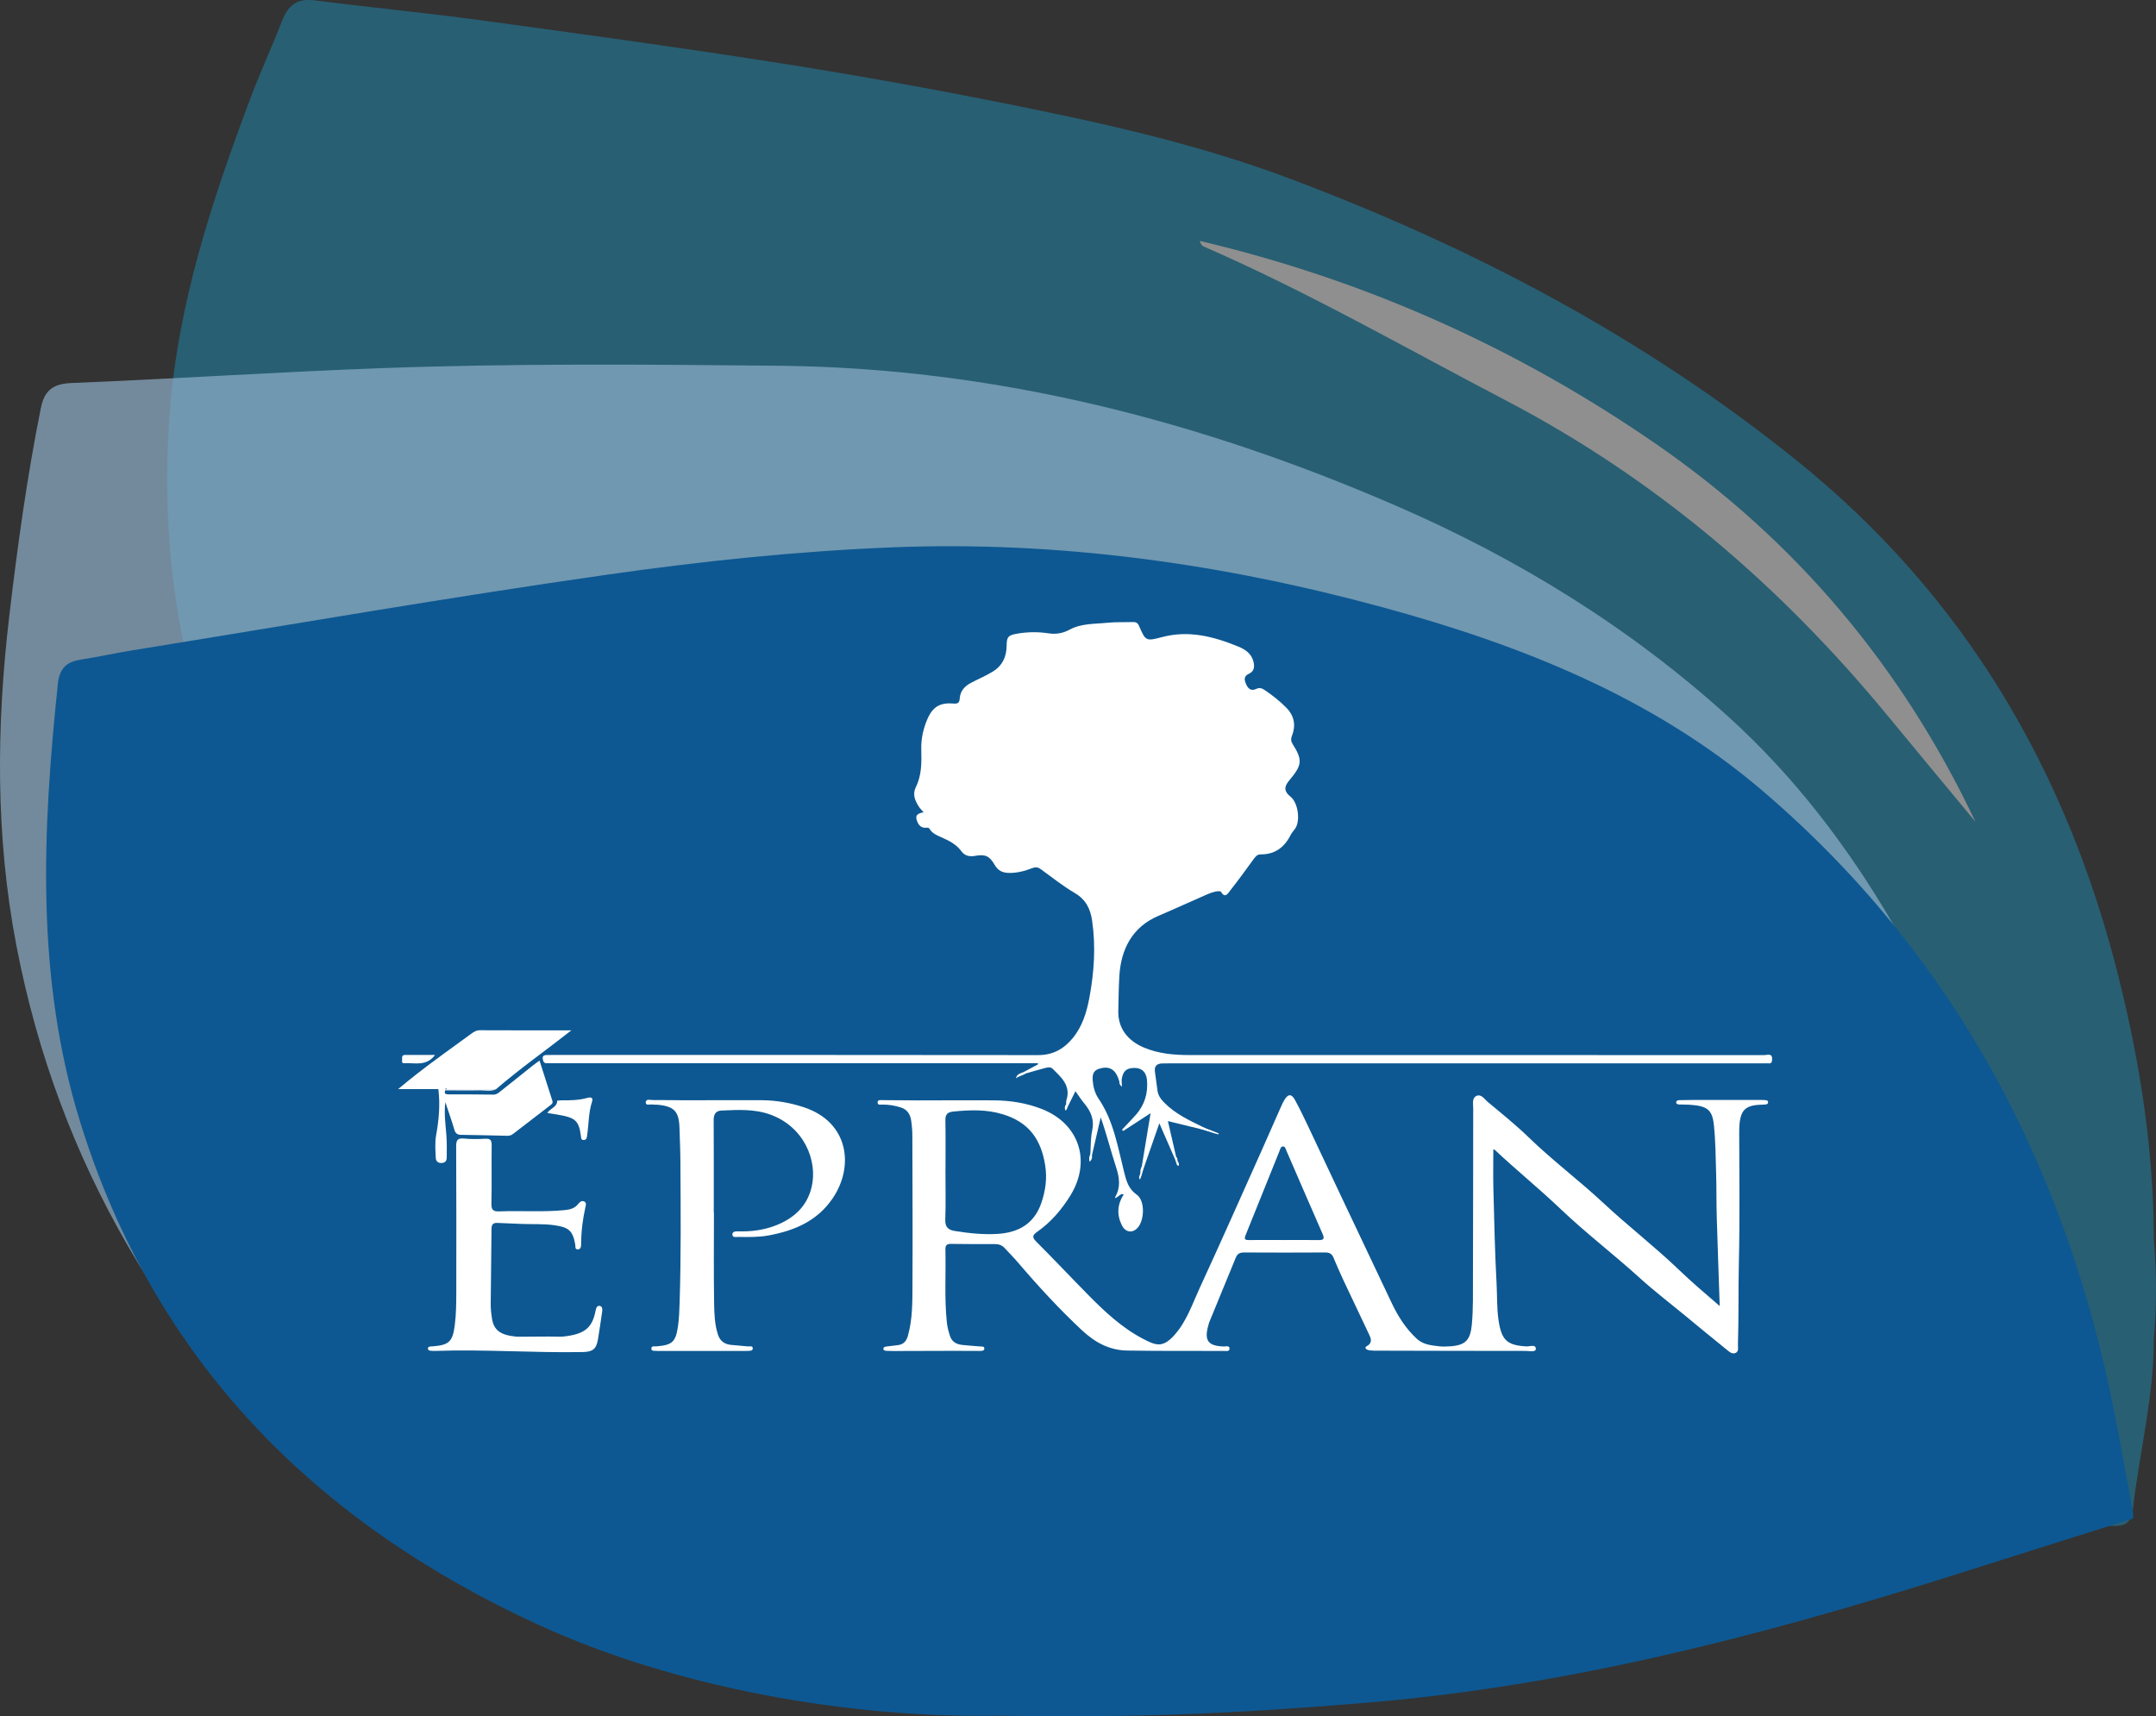 <?xml version="1.0" encoding="UTF-8"?>
<svg id="Capa_2" data-name="Capa 2" xmlns="http://www.w3.org/2000/svg" viewBox="0 0 747.08 594.79">
  <rect x="0" y="0" width="747.08" height="594.79" fill="#333333" stroke="none"/>
  <defs>
    <style>
      .cls-1, .cls-2, .cls-3, .cls-4 {
        stroke-width: 0px;
      }

      .cls-1, .cls-5 {
        fill: #0d5892;
      }

      .cls-6 {
        opacity: .45;
      }

      .cls-2 {
        fill: #fff;
      }

      .cls-3 {
        fill: #1b94c2;
      }

      .cls-4 {
        fill: #92b4ce;
        opacity: .68;
      }

      .cls-5 {
        stroke: #0d5892;
        stroke-miterlimit: 10;
      }
    </style>
  </defs>
  <g id="Capa_1-2" data-name="Capa 1">
    <g class="cls-6">
      <path class="cls-3" d="m746.34,464.15c-.02,19.92-5,39.22-7.27,58.85-.6,5.17-3.08,5.93-7.34,5.8-5.2-.16-10.42.06-15.63.12-8.5,1.64-17.17-.43-25.67,1.12-.87,0-1.74.01-2.61.02-11.02-1.64-22.17.58-33.18-1.17-52.51-.79-104.43-6.76-156.09-16.14-49.89-9.06-98.99-21.32-148.26-33.1-39.86-9.54-78.46-21.75-114.87-40.53-68.5-35.33-120.03-87.25-152.47-157.48-20.25-43.84-27.7-90.14-24.18-138.1,2.81-38.23,14.75-74.32,28.17-109.93,3.35-8.88,7.35-17.51,10.78-26.36,2.07-5.35,5.18-7.92,11.29-7.13,19.04,2.45,38.16,4.27,57.17,6.85,33.82,4.59,67.65,9.24,101.38,14.5,25.86,4.03,51.65,8.62,77.32,13.71,34.54,6.85,68.99,14.27,102.08,26.73,63.31,23.82,122.5,54.93,175.45,97.54,58.2,46.83,93.74,107.38,111.73,179.24,7.5,29.95,12.15,60.14,12.19,91.01,1,11.48.99,22.95,0,34.43Z"/>
      <path class="cls-3" d="m653.14,527.4c11.05.54,22.2-1.5,33.18,1.17-11.06-.37-22.2,1.66-33.18-1.17Z"/>
      <path class="cls-3" d="m688.94,528.55c8.46-2.58,17.12-.67,25.67-1.13-8.45,2.8-17.11.78-25.67,1.13Z"/>
      <path class="cls-2" d="m684.49,284.75c-10.17-12.27-20.36-24.53-30.49-36.83-36.98-44.88-80.24-81.98-132.06-109.07-34.78-18.18-68.83-37.74-104.87-53.44-.61-.27-1.06-.93-1.31-1.92,57.01,13.46,109.52,36.88,157.79,70.17,48.79,33.65,85.54,77.46,110.95,131.09Z"/>
    </g>
    <path class="cls-4" d="m476.82,557.43c-27.73,0-55.46.02-83.19.03-15.33-2.25-30.63-4.78-46-6.7-23.08-2.87-46.1-5.93-69.37-7.44-46.4-3-92.92-4.77-138.88-13.34-10.33-1.93-18.04-5.71-25.27-12.34-56.35-51.77-93.91-114.39-108.42-189.91-7.28-37.88-6.98-76.05-2.46-114.38,2.84-24.14,6.14-48.14,10.93-71.97,1.33-6.6,4.76-8.4,10.73-8.65,35.8-1.45,71.54-3.84,107.36-5.15,45.91-1.68,91.79-1.29,137.68-.83,74.79.75,145.72,18.96,213.97,48.58,42.15,18.29,80.88,42.14,115.01,73.05,22.86,20.7,41.37,45,56.9,71.57,21.73,37.19,39,76.35,50.22,117.99,5.34,19.81,9.25,39.98,12.86,60.19.89,4.99-.88,7.2-5.47,7.48-23.52,1.44-46.6,6.15-69.87,9.43-5.19.73-10.43,1.52-15.45,2.95-27.93,7.89-56.91,11.59-84.41,21.11-11.81,4.09-23.21,9.37-35.08,13.26-10.23,3.35-20.97,4.75-31.78,5.06Z"/>
    <path class="cls-5" d="m738.65,524.34v1.5c-21.14,6.68-42.28,13.39-63.43,20.05-66.23,20.85-132.44,37.92-201.55,43.68-45.06,3.76-80.5,5.33-127.62,4.5-51.8.95-111.89-9.71-159.18-31.41-77.25-35.44-133.01-91.34-158.62-173.99-15.42-49.77-13.06-100.69-7.7-151.67.56-5.31,2.97-7.23,7.69-7.95,5.92-.9,11.77-2.23,17.68-3.18,54.95-8.87,109.81-18.42,164.9-26.27,32.61-4.65,65.54-8.1,98.44-9.42,57.54-2.3,114.18,5.64,169.72,20.76,47.9,13.04,93.8,31.22,131.87,63.86,66.49,57.01,104.86,130.5,121.53,215.88,2.19,11.2,4.17,22.43,6.25,33.65Z"/>
    <g>
      <path class="cls-2" d="m369.42,382.7c.04-.49-.02-1.01.12-1.47,1.58-5-1.77-7.84-4.76-10.82-.75-.75-1.72-.52-2.57-.31-2.3.58-4.56,1.28-6.84,1.93-.52.19-.68-.04-.62-.53,1.64-.88,3.28-1.76,4.92-2.64,0-.13-.01-.26-.02-.39h-2.54c-55.2,0-110.4,0-165.6,0-.66,0-1.32-.04-1.97,0-1.16.07-1.34-.76-1.47-1.58-.16-1.02.55-1.25,1.36-1.28.74-.03,1.48-.01,2.22-.01,56.02,0,112.04-.03,168.06.05,5.17,0,8.96-2.15,12.07-5.97,3.31-4.07,4.77-8.93,5.71-13.96,1.65-8.84,2.24-17.73.94-26.68-.59-4.08-2.18-7.32-6-9.56-4.13-2.42-7.9-5.46-11.79-8.27-.96-.69-1.77-.81-2.93-.37-2.61,1-5.3,1.74-8.15,1.67-2.11-.05-3.72-.74-4.85-2.72-1.86-3.23-3.32-3.82-6.9-3.18-1.86.33-3.52-.04-4.63-1.56-1.73-2.37-4.15-3.64-6.73-4.78-1.64-.72-3.37-1.37-4.36-3.03-.3-.51-.63-.42-1.19-.38-2.01.15-2.89-1.33-3.32-2.94-.46-1.71.97-2.12,2.45-2.43-.64-.75-1.18-1.25-1.57-1.85-1.39-2.12-2.37-4.33-1.1-6.89,2.04-4.13,1.99-8.55,1.87-13-.1-3.58.64-7.02,2.02-10.31,1.87-4.46,4.41-6.04,9.16-5.62,1.52.13,2.05-.32,2.15-1.82.17-2.6,1.78-4.26,3.98-5.41,2.54-1.32,5.21-2.44,7.63-3.95,3.15-1.96,4.58-5.03,4.63-8.73.04-3.23.5-3.77,3.7-4.32,3.59-.62,7.19-.66,10.78-.11,2.62.4,4.99,0,7.35-1.27,4.11-2.23,8.75-1.94,13.21-2.4,2.85-.29,5.74-.14,8.61-.24,1.09-.04,1.74.2,2.24,1.35,2.21,5.09,2.34,5.39,7.75,3.92,9.36-2.54,18-.29,26.54,3.19,2.45,1,4.67,2.41,5.37,5.33.43,1.82.22,3.29-1.6,4.14-1.84.86-1.63,2.06-.95,3.63.72,1.67,1.82,2.4,3.43,1.64,1.27-.6,2.09-.25,3.1.44,2.66,1.81,5.16,3.77,7.42,6.07,2.8,2.85,3.31,6.19,1.92,9.75-.47,1.2-.29,1.98.3,2.91,3.54,5.6,3.13,7.31-1.28,12.57-1.86,2.22-1.74,3.8.53,5.62,2.58,2.07,3.46,8.36,1.54,11.06-.52.74-1.16,1.41-1.56,2.21-2.16,4.28-5.46,6.73-10.39,6.69-1.22-.01-1.83.84-2.49,1.74-2.64,3.64-5.28,7.28-8.07,10.81-.7.89-1.72,2.88-3.16.41-.17-.3-1.26-.21-1.87-.08-.95.2-1.9.52-2.8.91-5.69,2.49-11.33,5.08-17.04,7.52-8.94,3.81-12.95,11.4-13.52,20.89-.24,4.01-.26,8.04-.36,12.06-.14,5.68,2.97,10.17,8.83,12.66,5.09,2.16,10.46,2.62,15.92,2.62,66.37,0,132.74,0,199.12.02,1.08,0,2.84-.83,2.68,1.59-.06.94-.29,1.35-1.26,1.27-.65-.06-1.31,0-1.97,0-68.59,0-137.18,0-205.77,0-.82,0-1.64,0-2.46.03-1.85.09-2.66,1.03-2.39,2.9.32,2.19.58,4.39.89,6.58.24,1.71,1.24,3,2.42,4.18,3.77,3.81,8.53,6.04,13.25,8.34.52.25,1.03.5,1.54.76.03.4-.02.7-.53.41-4.24-1.04-8.49-2.08-13.08-3.2,1,4.32,1.93,8.38,2.87,12.44.21.52-.05.63-.5.55-1.72-3.94-3.44-7.88-5.34-12.23-1.96,5.65-3.79,10.93-5.63,16.2-.93.01-.69-.52-.49-1.04,1-6.05,2.01-12.1,3.09-18.65-3.4,2.21-6.47,4.2-9.53,6.19-.12-.17-.24-.34-.35-.51,1.6-1.71,3.25-3.37,4.8-5.13,3.04-3.45,4.24-7.55,3.83-12.06-.26-2.87-1.92-4.24-4.49-4.18-2.75.06-3.91,1.2-4.32,4.28-.1.42-.31.64-.77.46-1.01-3.76-2.94-5.28-5.95-4.72-2.63.49-3.48,1.57-3.28,4.27.17,2.24.75,4.46,1.98,6.27,5.32,7.8,6.73,16.92,8.97,25.77.75,2.94,1.47,5.61,4.3,7.58,2.96,2.05,2.76,9.12.13,11.7-1.73,1.7-4.04,1.36-5.25-1.04-1.83-3.63-1.62-7.26.6-10.72q-.08-.38-.79-.12c-.66.46-1.33.93-2.01,1.4-.06-.14-.19-.3-.15-.36,1.96-3.36,1.52-6.7.36-10.26-1.86-5.72-3.32-11.57-5.36-17.38-1.02,4.44-2.05,8.88-3.07,13.32-.46.15-.66.01-.53-.48.19-2.77.07-5.61.65-8.3.81-3.76-.47-6.65-2.76-9.39-1.04-1.25-1.91-2.64-3.05-4.22-1,2.01-1.89,3.8-2.77,5.59-.88.04-.58-.52-.48-.97Z"/>
      <path class="cls-2" d="m595.9,452.52c-.36-10.72-.73-20.71-1.02-30.71-.15-5.09-.07-10.18-.22-15.27-.16-5.57-.2-11.16-.78-16.69-.57-5.39-2.37-6.61-8.5-7.01-1.15-.07-2.3-.06-3.45-.08-.52-.01-1.09-.14-1.11-.72-.02-.57.54-.77,1.06-.78,1.56-.04,3.12-.07,4.68-.07,7.64,0,15.27,0,22.91,0,.57,0,1.15-.03,1.72.03.61.06,1.52-.09,1.47.85-.04.68-.81.69-1.39.71-6.5.16-8.64,1.36-8.61,9.74.05,15.03.23,30.07-.12,45.09-.22,9.44-.02,18.88-.32,28.31-.03,1.03.37,2.36-.77,2.92-1.19.58-2.24-.4-3.08-1.08-4.91-3.94-9.75-7.97-14.61-11.97-5.19-4.28-10.55-8.37-15.53-12.89-8.98-8.16-18.65-15.53-27.42-23.88-7.42-7.07-15.37-13.53-22.84-20.53-.15-.14-.42-.15-.51-.18,0,4.58-.1,9.13.02,13.67.29,10.99.51,21.98,1.11,32.95.23,4.25.04,8.51.7,12.76,1.03,6.73,2.91,8.53,9.65,8.9,1.14.06,3.26-.82,3.25.85-.01,1.25-2.23.72-3.45.72-17.08,0-34.16-.05-51.24-.09-.9,0-1.81.02-2.71-.09-.54-.07-1.31-.24-1.53-.62-.41-.71.49-.86.89-1.19,1.44-1.19.83-2.51.23-3.79-2.97-6.31-5.99-12.6-8.95-18.91-1.18-2.52-2.28-5.08-3.36-7.65-.55-1.31-1.4-1.79-2.85-1.78-9.36.06-18.73.05-28.09,0-1.4,0-2.32.36-2.88,1.72-3.06,7.52-6.17,15.01-9.25,22.52-.12.3-.18.63-.27.95-1.54,5.29-.14,7.22,5.29,7.39.74.02,1.98-.43,2.03.7.05,1.15-1.22.84-1.95.84-11.17,0-22.34.04-33.5-.13-6.17-.09-11.21-2.84-15.71-7.05-7.86-7.35-15.12-15.23-22.09-23.41-1.49-1.75-3.12-3.37-4.68-5.06-.89-.97-1.98-1.37-3.3-1.37-5.09,0-10.19.02-15.28-.07-1.55-.03-1.98.54-1.94,2.01.21,8.45-.4,16.91.52,25.35.17,1.56.58,3.04,1.06,4.53.7,2.14,2.28,2.89,4.25,3.12,2.03.23,4.08.35,6.12.52.64.05,1.56-.1,1.54.77-.02.79-.94.79-1.58.79-3.04,0-6.08-.03-9.12-.03-6.98.01-13.96.04-20.94.06-.74,0-1.48-.02-2.22-.06-.49-.03-1.1-.08-1.11-.71,0-.58.54-.73,1.06-.79,1.3-.15,2.6-.33,3.9-.47,1.97-.22,3-1.36,3.52-3.23,1.65-5.85,1.56-11.86,1.59-17.82.09-17.17,0-34.33-.04-51.5,0-1.8-.16-3.61-.43-5.39-.33-2.16-1.42-3.79-3.68-4.48-2.06-.63-4.14-.97-6.29-.95-.66,0-1.72.3-1.64-.85.06-.86,1-.7,1.61-.69,4.11,0,8.21.08,12.32.09,8.79,0,17.57-.08,26.36-.02,5.69.04,11.27.91,16.6,3,13,5.09,17.25,18.12,9.88,30.02-3.06,4.94-6.77,9.25-11.54,12.59-1.52,1.07-1.8,1.81-.29,3.32,6.03,6.02,11.87,12.24,17.85,18.31,5.81,5.91,11.88,11.62,19.28,15.46,4.31,2.24,6.67,3.14,10.62-1.19,4.35-4.77,6.27-10.75,8.86-16.36,7.36-15.93,14.44-31.98,21.62-47.99,2.08-4.64,4.1-9.3,6.16-13.94.5-1.12.98-2.27,1.6-3.32,1.3-2.2,2.49-2.25,3.71,0,1.69,3.1,3.21,6.29,4.72,9.47,3.8,8,7.53,16.03,11.32,24.03,5.82,12.3,11.67,24.59,17.48,36.89,2.19,4.63,4.93,8.88,8.7,12.37,2.16,2,5.03,2.27,7.8,2.58,1.22.14,2.46.08,3.69,0,5.37-.33,7.07-2.19,7.56-7.61.5-5.49.36-10.99.38-16.48.08-19.47.05-38.93.09-58.4,0-1.52-.49-3.51,1.1-4.27,1.67-.8,2.76,1.08,3.87,2.01,4.85,4.04,9.79,8.01,14.32,12.4,8.25,8,17.46,14.89,25.84,22.71,8.45,7.9,17.63,14.96,25.97,22.95,4.43,4.25,9.06,8.22,14.27,12.69Z"/>
      <path class="cls-2" d="m247.39,420.23c0,10.43-.11,20.86.06,31.29.06,3.66.17,7.37,1.31,10.94.72,2.24,2.24,3.35,4.48,3.6,1.95.21,3.92.32,5.87.53.65.07,1.77-.36,1.73.74-.03.9-1.11.78-1.82.82-.9.05-1.81.02-2.71.02-9.11,0-18.23,0-27.34,0-.49,0-.99.05-1.48-.02-.68-.09-1.77.21-1.78-.8-.01-1.06,1.08-.72,1.75-.77,5.55-.45,6.7-1.55,7.49-7.09.36-2.52.44-5.06.53-7.6.55-16.5.38-33,.29-49.5-.02-3.76-.22-7.54-.31-11.31-.14-5.94-1.81-7.73-7.73-8.24-.57-.05-1.16.02-1.72-.07-.81-.13-2.27.47-2.25-.72.02-1.34,1.53-.83,2.4-.83,3.78-.03,7.55.08,11.33.08,8.87,0,17.74-.09,26.61-.02,4.94.04,9.77.89,14.48,2.45,15.5,5.13,17.53,20.46,9.9,31.62-5.37,7.86-13.22,11.12-22.09,12.78-3.5.65-7.03.57-10.55.52-.75-.01-1.98.33-2.05-.75-.08-1.2,1.19-1.19,2.04-1.17,4.39.12,8.66-.41,12.79-1.99,6.38-2.43,11.03-6.63,12.62-13.37,2.16-9.11-2.59-20.82-14.22-25.08-5.58-2.04-11.31-1.68-17.04-1.43-1.99.09-2.69,1.32-2.68,3.34.07,10.68.03,21.35.03,32.03.02,0,.04,0,.06,0Z"/>
      <path class="cls-2" d="m182.8,464.04c2.58,0,5.16.02,7.73.03,1.37-1.01,3.14.1,4.52-.88,7.83-.8,10.2-3.21,11.35-9.05.16-.81.47-1.82,1.49-1.57.91.23.88,1.22.75,2.08-.48,3.16-.88,6.32-1.43,9.47-.6,3.45-1.82,4.36-5.36,4.43-17.07.31-34.13-1-51.21-.39-.49.02-.99-.03-1.47-.08-.42-.04-.85-.19-.88-.68-.04-.66.48-.76.99-.8.25-.02.49,0,.74-.03,5.63-.46,6.83-1.68,7.56-7.28.5-3.84.52-7.69.53-11.54.02-16.84.05-33.67-.04-50.51-.01-2.18.53-2.89,2.75-2.68,2.44.24,4.93.2,7.38.07,1.81-.1,2.19.62,2.17,2.28-.08,6.73.07,13.47-.09,20.2-.05,2.25.67,2.77,2.79,2.69,7.54-.29,15.09.3,22.64-.44,1.9-.19,3.48-.64,4.69-2.18.51-.64,1.25-1.27,2.12-.76.78.45.46,1.38.31,2.03-.93,4.18-1.45,8.39-1.46,12.67,0,.81-.1,1.85-1.16,1.86-1.08.02-.76-1.04-.88-1.71-.85-4.75-2.23-5.94-7.09-6.65-3.93-.58-7.86-.3-11.79-.48-2.7-.12-5.4-.2-8.1-.34-1.46-.07-2.02.53-2.03,2.03-.06,8.7-.22,17.39-.28,26.09-.01,1.71.18,3.44.46,5.13.65,3.95,2.93,5.61,8.26,6.15,1.22.91,2.84-.06,4.06.85Z"/>
      <path class="cls-2" d="m151.9,377.43c-2.21,0-4.41,0-6.62,0-2.22,0-4.43,0-7.32,0,2.47-2.08,4.58-3.78,6.66-5.4,6.07-4.74,12.39-9.18,18.61-13.74.92-.67,1.8-1.27,3.09-1.26,10.42.06,20.84.03,31.67.03-8.76,6.89-17.8,13.23-26.14,20.43-5.33.24-10.66.04-16,.1-.47,0-1.09.15-1.25-.46-.13-.51.23-.94.65-1.23,3.7-2.56,7.02-5.65,11.07-7.71-4.27,2.15-7.78,5.39-11.64,8.13-.67.47-1.26,1.05-2.07,1.3-.25.02-.49-.05-.71-.18Z"/>
      <path class="cls-2" d="m151.9,377.43c.25-.03.49-.05.74-.08.72-.38,1.37-.56,1.65.5-.47,1.17.11,1.4,1.15,1.4,5.17,0,10.34.01,15.51.09,1.03.02,1.69-.52,2.38-1.07,3.83-3.04,7.64-6.11,11.47-9.15.63-.5,1.31-.95,2.15-1.57,1.52,4.77,2.96,9.35,4.45,13.91.28.86-.21,1.18-.74,1.59-4.29,3.3-8.59,6.59-12.87,9.91-.62.48-1.26.67-2.03.65-5.33-.13-10.66-.27-15.99-.33-1.38-.02-1.98-.55-2.36-1.87-.85-2.96-1.91-5.86-3.11-9.48-.46,4.32.1,7.84.37,11.39.2,2.61.15,5.24.13,7.86,0,1.13-.62,1.84-1.84,1.86-1.2.02-1.91-.62-1.96-1.75-.11-2.62-.35-5.26.12-7.86.96-5.31,1.45-10.63.77-16.02Z"/>
      <path class="cls-2" d="m189.66,385.69c1.07-1.72,3.45-2.01,3.4-4.23,0-.04.9-.15,1.38-.14,3.11.03,6.21-.02,9.24-.89,1.1-.31,1.92,0,1.48,1.32-1.25,3.78-1.13,7.74-1.7,11.61-.11.74-.13,1.58-1.07,1.69-1.14.14-1.01-.83-1.11-1.51-.75-5.44-2.13-6.24-8.15-7.29-1.04-.18-2.09-.33-3.46-.55Z"/>
      <path class="cls-2" d="m150.74,365.6c-3.07,4.1-7.08,2.63-10.67,2.85-1.07.07-.68-.88-.73-1.45-.08-.79.02-1.43,1.11-1.42,3.31.04,6.62.01,10.3.01Z"/>
      <path class="cls-2" d="m154.29,377.86c-.34-.84-1.1-.35-1.65-.5,4.81-4.18,10.05-7.72,15.7-10.71-4.47,3.58-9.2,6.81-14.19,10.84,6.25,0,11.97,0,17.7,0-1.79.85-3.69.32-5.54.36-4,.09-8.01.01-12.01,0Z"/>
      <path class="cls-2" d="m195.05,463.2c-1.21,1.81-3.01.58-4.52.88"/>
      <path class="cls-2" d="m201.25,464.25c-1.37-.22-21.47.75-22.51-1.05,1.36.23,21.45-.64,22.51,1.05Z"/>
      <path class="cls-2" d="m354.76,371.5c.21.18.41.35.62.53-1.01.72-2.35.85-3.35,1.68.27-1.51,1.6-1.74,2.74-2.21Z"/>
      <path class="cls-2" d="m377.84,400c.18.16.35.32.53.48.16.85-.11,1.53-.81,2.13-.24-.96-.2-1.81.28-2.62Z"/>
      <path class="cls-2" d="m395.62,404.4l.49,1.04c-.19.65-.37,1.3-.56,1.95-.42.05-.69-.03-.43-.53.05-.84-.05-1.72.5-2.46Z"/>
      <path class="cls-2" d="m388.6,413.76c.52-.66,1.05-1.3,2.01-1.46.21,1.2-.72,1.2-1.22,1.58l-.79-.12Z"/>
      <path class="cls-2" d="m387.88,374.78c.26-.15.51-.3.77-.46.04.7.07,1.4.12,2.3-.76-.6-.96-1.16-.89-1.84Z"/>
      <path class="cls-2" d="m422.17,393.1c-.67,0-10.01-3.16-10.53-3.64.82-.6,10.08,3.06,10.69,3.32-.05.1-.1.21-.16.32Z"/>
      <path class="cls-2" d="m369.42,382.7c.16.32.32.64.48.97-.13.44-.18.92-.71,1.2-.35-.79-.29-1.5.23-2.17Z"/>
      <path class="cls-2" d="m395.11,406.85c.14.18.29.36.43.53-.15.43-.31.86-.51,1.41-.64-.8-.14-1.36.08-1.94Z"/>
      <path class="cls-2" d="m408.06,402.42c.4.46.57.97.37,1.58-.72-.02-.68-.63-.86-1.07.15-.18.17-.48.49-.5Z"/>
      <path class="cls-2" d="m408.06,402.42c-.16.17-.33.34-.49.5l-.5-1.46c.17-.18.33-.37.5-.55.48.4.42.97.49,1.51Z"/>
      <path class="cls-2" d="m417.78,391.68c.18-.14.35-.27.53-.41.49.19.99.37,1.69.64-.45-.02-1.64.25-2.22-.23Z"/>
      <path class="cls-2" d="m413.86,295.85c-1.14,1.89-1.22,3.42-.82,4.94.62,2.34-.62,2.38-2.24,1.86-2.58-.83-5.24-1.22-7.9-1.71-3.8-.71-6.25.99-8.14,3.95-2.12,3.32-5.09,5.88-7.87,9.28-.31-3.58.62-6.54,1.01-9.53.37-2.83,1.26-5.56,2.23-8.27,1.35-3.76,4.29-5.91,7.6-7.63,1.91-.99,2.48-.51,2.41,1.63-.01.41-.09.82-.08,1.22.03.87-.6,1.99.25,2.53.85.55,1.34-.63,1.98-1.05.59-.39,1.13-.7,1.7,0,.38.49.91.85,1.49.57,2.27-1.1,2.82-.07,2.52,1.99-.18,1.26.49,1.4,1.44,1.2,1.27-.26,2.52-.57,4.44-1.01Z"/>
      <path class="cls-2" d="m360.78,296.3c5.04.15,9.81.76,14.24,2.86,1.46.69,2.19.37,2.62-1.15.25-.86.65-1.68,1.09-2.46.58-1.04,1.67-.86,1.88-.02.6,2.38,2.38,1.87,3.91,1.86,1.81,0,2.25.6,1.34,2.18-2.18,3.79-3.7,7.84-4.41,12.17-.32,1.99-1.35,1.9-2.47.79-1.98-1.96-4.1-3.86-5.67-6.13-1.85-2.69-4.68-3.99-7.07-5.91-1.75-1.41-3.82-2.42-5.47-4.18Z"/>
      <path class="cls-2" d="m405.03,306.3c1.34-.38,2,.52,2.49,1.8.56,1.46-.89,1.25-1.41,1.61-2.64,1.79-5.35,3.49-8.11,5.1-1.26.73-2.67,1.23-4.05,1.71-.88.3-1.78.25-2.32-.77-.58-1.1.37-1.46.93-1.95,1.92-1.67,3.98-3.18,5.79-4.95,1.84-1.8,4.06-2.33,6.68-2.54Z"/>
      <path class="cls-1" d="m327.63,405.47c0-5.75.07-11.49-.04-17.24-.04-2.12.79-2.84,2.84-3.04,5.75-.57,11.44-.76,17.05.96,9.1,2.78,13.29,8.74,14.7,17.77.69,4.39.12,8.61-1.29,12.8-2.47,7.39-7.97,10.46-15.32,10.89-4.93.29-9.82-.23-14.69-1.01-2.21-.35-3.42-1.26-3.33-3.88.21-5.74.06-11.49.06-17.24Z"/>
      <path class="cls-1" d="m444.82,429.72c-4.02,0-8.04-.03-12.05.02-1.39.02-1.7-.35-1.15-1.71,3.94-9.7,7.82-19.43,11.74-29.14.26-.64.39-1.63,1.29-1.59.7.03.86.91,1.12,1.5,4.18,9.61,8.31,19.23,12.53,28.82.74,1.68.36,2.16-1.41,2.13-4.02-.07-8.03-.02-12.05-.02Z"/>
    </g>
  </g>
</svg>